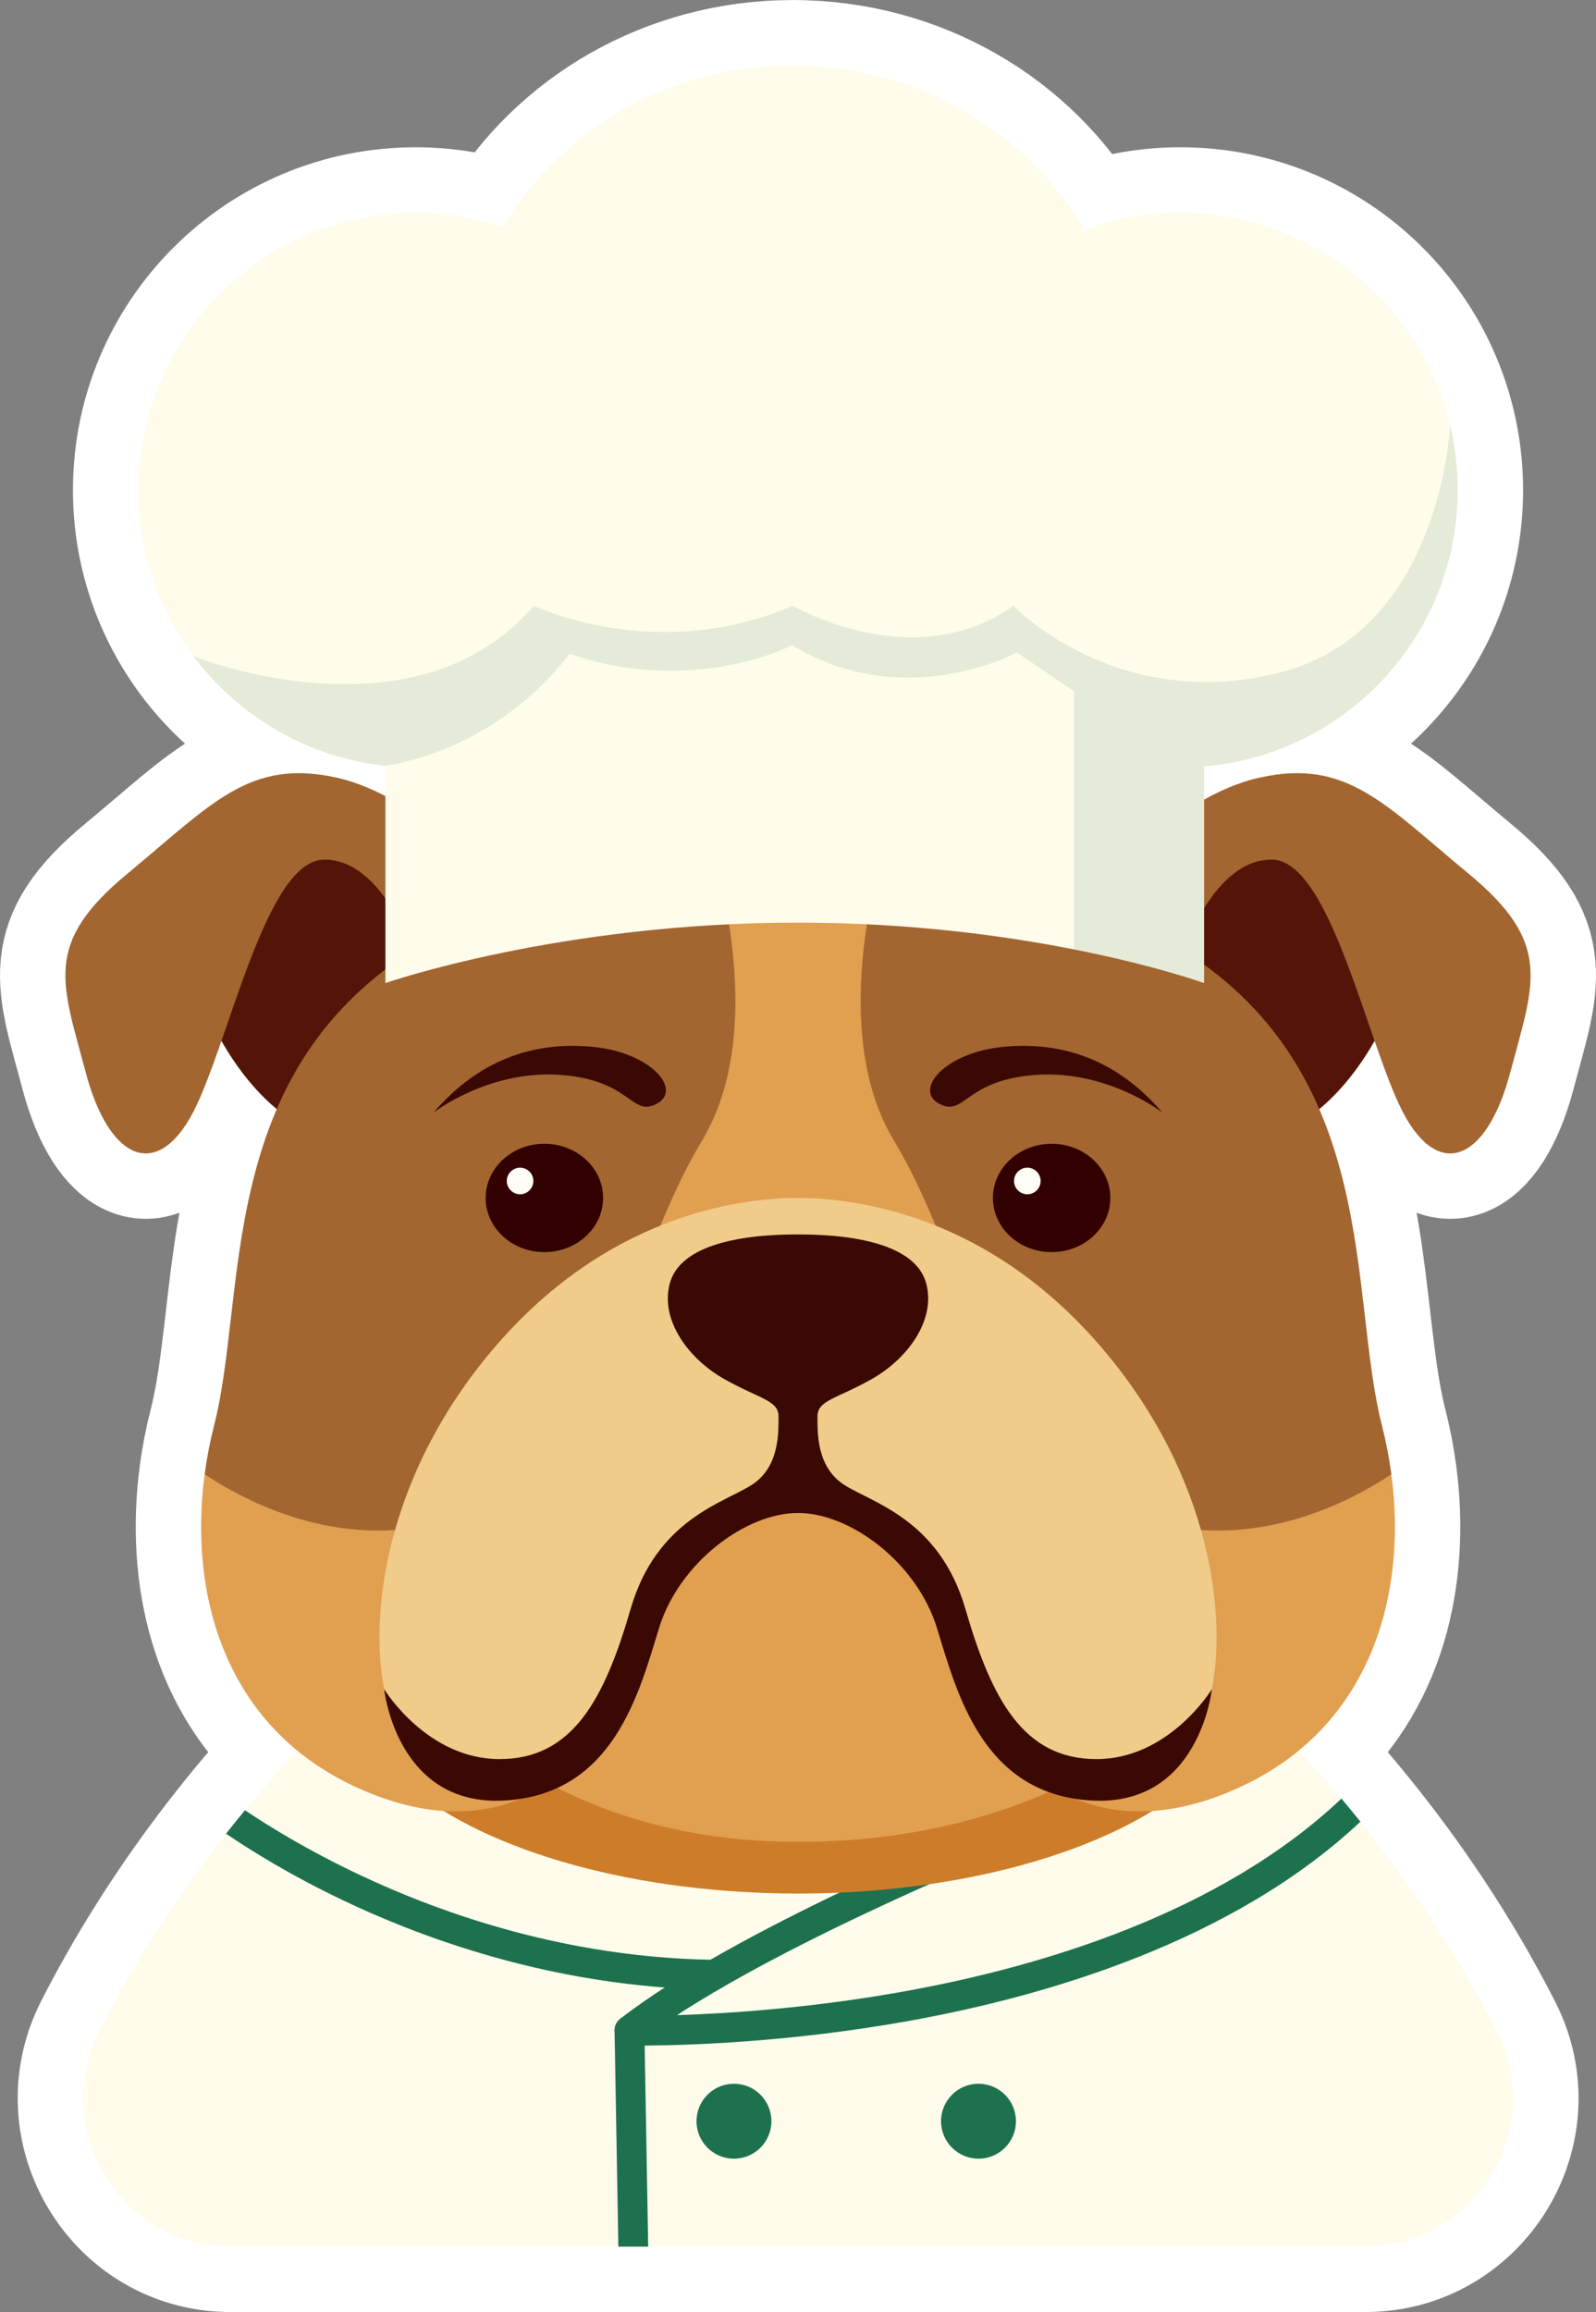 <?xml version="1.0" encoding="UTF-8" standalone="no"?><!DOCTYPE svg PUBLIC "-//W3C//DTD SVG 1.1//EN" "http://www.w3.org/Graphics/SVG/1.1/DTD/svg11.dtd"><svg width="100%" height="100%" viewBox="0 0 366 530" version="1.1" xmlns="http://www.w3.org/2000/svg" xmlns:xlink="http://www.w3.org/1999/xlink" xml:space="preserve" xmlns:serif="http://www.serif.com/" style="fill-rule:evenodd;clip-rule:evenodd;stroke-linecap:round;stroke-linejoin:round;"><rect x="0" y="0" width="366" height="530" fill="#808080" stroke="none"/><g id="background"></g><g id="icon"><g><path id="path3029" d="M181.797,15.01c-28.474,0 -53.32,14.878 -66.5,36.953c-6.281,-2.08 -13.003,-3.203 -19.982,-3.203c-35.119,0 -63.585,28.466 -63.585,63.577c0,14.289 4.715,27.482 12.673,38.102c10.292,13.734 26.011,23.164 43.98,25.107l0,6.957c-3.565,-1.875 -7.345,-3.4 -11.254,-4.262c-19.969,-4.407 -28.559,6.035 -47.943,22.062c-19.392,16.018 -14.986,24.953 -9.529,45.507c5.457,20.545 16.492,24.719 24.617,9.166c2.117,-4.051 4.264,-9.929 6.508,-16.377c2.56,4.506 6.799,10.781 12.695,15.646c-10.81,25.096 -9.405,53.074 -14.382,72.533c-0.929,3.633 -1.661,7.377 -2.161,11.164c-3.044,22.895 2.202,47.667 21.335,63.347c-3.574,3.781 -7.543,8.13 -12.102,13.655c-1.411,1.711 -2.855,3.51 -4.327,5.377c-0.001,0.001 -0.002,0.002 -0.003,0.003c-9.456,12.028 -19.913,27.277 -29.03,45.171c-11.46,22.494 4.721,49.396 29.966,49.484c0.165,0.001 0.328,0 0.493,0l88.537,0l0,0.009l6.844,0l0,-0.009l164.089,0c0.166,0 0.333,0.001 0.499,0c25.131,-0.089 41.461,-26.841 30.078,-49.247c-9.853,-19.392 -21.285,-35.689 -31.333,-48.153c0,0 0.001,-0.001 0.002,-0.002c-1.489,-1.85 -2.944,-3.614 -4.364,-5.293c-0.001,0.001 -0.002,0.002 -0.002,0.002c-0.001,0 -0.002,-0.001 -0.002,-0.002c-3.661,-4.328 -6.903,-7.877 -9.863,-11.012c19.118,-15.68 24.365,-40.443 21.321,-63.33c-0.499,-3.788 -1.229,-7.523 -2.158,-11.164c-4.977,-19.459 -3.574,-47.438 -14.385,-72.534c5.898,-4.869 10.137,-11.147 12.696,-15.653c2.245,6.451 4.391,12.332 6.508,16.385c8.126,15.553 19.152,11.38 24.609,-9.166c5.457,-20.555 9.863,-29.49 -9.52,-45.507c-19.384,-16.027 -27.974,-26.469 -47.943,-22.062c-4.466,0.985 -8.758,2.844 -12.757,5.097l0,-7.648c32.579,-2.751 58.158,-30.063 58.158,-63.354c0,-5.111 -0.602,-10.08 -1.745,-14.843l-0.002,0l-0.005,-0.005c-6.679,-27.954 -31.827,-48.729 -61.834,-48.729c-7.726,0 -15.129,1.375 -21.979,3.9c-13.07,-22.458 -38.138,-37.65 -66.919,-37.65Z" style="fill:#fff;fill-rule:nonzero;stroke:#fff;stroke-width:30px;"/><g id="_1"><path id="path8" d="M343.315,465.734c11.383,22.406 -4.948,49.158 -30.08,49.247c-0.166,0 -0.332,0.001 -0.498,0.001l-259.47,0c-0.165,0 -0.329,-0.001 -0.494,-0.001c-25.244,-0.089 -41.424,-26.991 -29.965,-49.485c9.116,-17.893 19.572,-33.142 29.029,-45.17c1.472,-1.868 2.919,-3.668 4.33,-5.38c13.367,-16.199 23.774,-25.219 23.774,-25.219l103.065,14.469l103.056,-14.469c0,0 9.27,8.039 21.553,22.56c1.42,1.678 2.874,3.443 4.364,5.293c10.049,12.465 21.482,28.761 31.335,48.154Z" style="fill:#fffceb;fill-rule:nonzero;"/><g><circle id="circle10" cx="168.314" cy="486.235" r="8.588" style="fill:#1e714e;"/><circle id="circle12" cx="224.394" cy="486.235" r="8.588" style="fill:#1e714e;"/><path id="path14" d="M209.305,463.087c-28.32,5.165 -52.61,5.767 -61.466,5.802l0.809,46.101l-6.844,0l-0.869,-49.492c-0.009,-0.25 0.026,-0.499 0.077,-0.758c0.009,-0.043 0.018,-0.086 0.035,-0.137c0.086,-0.362 0.24,-0.715 0.456,-1.041c0.051,-0.086 0.111,-0.165 0.18,-0.25c0.078,-0.103 0.172,-0.208 0.267,-0.302c0.086,-0.095 0.189,-0.18 0.302,-0.267c0.619,-0.482 1.394,-0.741 2.195,-0.715c0.112,0 4.088,0.094 10.827,-0.112c11.483,-0.361 30.961,-1.574 52.944,-5.595c30.35,-5.542 71.51,-17.662 99.399,-44.035c1.42,1.678 2.874,3.443 4.364,5.293c-29.136,27.32 -71.467,39.809 -102.678,45.507l0.001,0Z" style="fill:#1e714e;fill-rule:nonzero;"/><path id="path16" d="M144.36,468.863c-1.019,0 -2.026,-0.452 -2.701,-1.317c-1.163,-1.491 -0.896,-3.64 0.594,-4.803c26.066,-20.325 81.996,-43.129 84.364,-44.091c1.753,-0.711 3.747,0.133 4.457,1.884c0.711,1.751 -0.132,3.746 -1.884,4.457c-0.571,0.233 -57.417,23.411 -82.73,43.148c-0.625,0.487 -1.367,0.723 -2.101,0.723Z" style="fill:#1e714e;fill-rule:nonzero;"/><path id="path18" d="M167.242,452.712c-0.02,1.286 -0.746,2.401 -1.799,2.97c-0.486,0.26 -1.033,0.404 -1.621,0.404l-0.048,0c-3.847,-0.055 -7.624,-0.226 -11.332,-0.5c-30.911,-2.313 -56.797,-11.886 -73.768,-19.981c-12.113,-5.775 -21.255,-11.482 -26.831,-15.28c1.471,-1.868 2.915,-3.661 4.331,-5.379c5.488,3.695 14.384,9.177 26.017,14.686c19.975,9.45 48.004,18.962 80.727,19.592c0.315,0.013 0.63,0.013 0.951,0.02c1.889,0.027 3.394,1.581 3.374,3.47Z" style="fill:#1e714e;fill-rule:nonzero;"/></g><ellipse id="ellipse20" cx="183.001" cy="385.292" rx="102.742" ry="48.758" style="fill:#cd7d29;"/><path id="path22" d="M47.871,232.805c0,0 10.216,25.075 30.184,28.442c19.968,3.367 41.562,-39.238 34.828,-47.249c-6.733,-8.01 -17.53,-18.226 -27.977,-22.87c-10.449,-4.644 -6.85,-12.423 -18.575,-4.296c-11.725,8.127 -18.459,45.972 -18.459,45.972Z" style="fill:#541508;fill-rule:nonzero;"/><path id="path24" d="M318.132,232.805c0,0 -10.216,25.075 -30.184,28.442c-19.967,3.367 -41.56,-39.238 -34.828,-47.249c6.734,-8.01 17.53,-18.226 27.979,-22.87c10.449,-4.644 6.849,-12.423 18.575,-4.296c11.725,8.127 18.458,45.972 18.458,45.972Z" style="fill:#541508;fill-rule:nonzero;"/><path id="path26" d="M284.696,409.499c-33.956,15.846 -50.843,-6.266 -50.843,-6.266l-50.852,-8.711l-50.845,8.711c0,0 -16.896,22.112 -50.852,6.266c-29.833,-13.927 -38.019,-44.113 -34.369,-71.554l115.658,-146.704c6.352,-0.724 13.186,-1.163 20.408,-1.163c7.221,0 14.056,0.439 20.407,1.163l115.667,146.704c3.651,27.44 -4.544,57.627 -34.378,71.554Z" style="fill:#e19f50;fill-rule:nonzero;"/><path id="path28" d="M346.343,245.812c-5.457,20.546 -16.484,24.72 -24.609,9.167c-8.125,-15.553 -16.604,-57.696 -29.954,-57.929c-13.35,-0.231 -20.313,20.9 -20.313,20.9c45.275,28.731 37.787,78.878 45.447,108.832c0.929,3.64 1.661,7.377 2.16,11.163c-11.069,7.325 -32.519,17.801 -57.119,10.33c-35.892,-10.898 -37.631,-54.683 -56.963,-86.84c-12.593,-20.943 -7.007,-51.464 -1.584,-70.193c29.497,3.34 48.665,12.773 48.665,12.773c0,0 16.836,-21.363 36.806,-25.771c19.969,-4.407 28.56,6.034 47.943,22.061c19.384,16.018 14.977,24.953 9.521,45.507Z" style="fill:#a36630;fill-rule:nonzero;"/><path id="path30" d="M161.008,261.434c-19.324,32.157 -21.063,75.942 -56.965,86.84c-24.6,7.471 -46.05,-3.005 -57.11,-10.33c0.499,-3.786 1.231,-7.531 2.16,-11.163c7.662,-29.954 0.172,-80.101 45.447,-108.832c0,0 -6.963,-21.131 -20.313,-20.9c-13.35,0.233 -21.829,42.376 -29.954,57.929c-8.125,15.553 -19.159,11.379 -24.617,-9.167c-5.457,-20.555 -9.864,-29.489 9.529,-45.507c19.383,-16.028 27.973,-26.468 47.943,-22.061c19.969,4.407 36.797,25.771 36.797,25.771c0,0 19.178,-9.433 48.667,-12.773c5.422,18.729 11.009,49.251 -1.584,70.193Z" style="fill:#a36630;fill-rule:nonzero;"/><path id="path32" d="M109.342,397.133c0,0 23.856,25.077 73.66,25.077c49.805,0 75.925,-22.116 75.925,-22.116c0,0 -7.139,-51.022 -9.056,-60.601c-1.915,-9.577 -22.637,-29.429 -37.439,-28.384c-14.802,1.044 -33.957,2.438 -53.112,8.707c-19.155,6.269 -33.609,9.577 -40.052,23.856c-6.443,14.279 -9.926,53.46 -9.926,53.46Z" style="fill:#e19f50;fill-rule:nonzero;"/><ellipse id="ellipse34" cx="241.164" cy="274.598" rx="13.467" ry="12.421" style="fill:#320001;"/><circle id="circle36" cx="235.592" cy="270.71" r="3.047" style="fill:#fffdf7;"/><ellipse id="ellipse38" cx="124.84" cy="274.598" rx="13.467" ry="12.421" style="fill:#320001;"/><circle id="circle40" cx="119.268" cy="270.71" r="3.047" style="fill:#fffdf7;"/><path id="path42" d="M277.902,387.217c-3.648,18.449 -26.984,21.759 -26.984,21.759c0,0 -16.197,-0.869 -25.598,-19.503c-9.406,-18.633 -9.929,-30.127 -20.026,-37.613c-10.102,-7.488 -22.292,-10.799 -22.292,-10.799c0,0 -12.19,3.311 -22.292,10.799c-10.096,7.487 -10.618,18.98 -20.024,37.613c-9.401,18.634 -25.598,19.503 -25.598,19.503c0,0 -23.336,-3.311 -26.984,-21.759c-3.649,-18.449 1.039,-51.38 27.158,-80.459c26.121,-29.083 55.9,-32.157 67.741,-32.157c11.843,0 41.622,3.074 67.741,32.157c26.121,29.079 30.809,62.01 27.159,80.459Z" style="fill:#f0cb8a;fill-rule:nonzero;"/><path id="path44" d="M277.902,387.217c-0.068,0.655 -3.09,26.969 -27.681,25.504c-24.902,-1.482 -30.738,-24.555 -35.351,-39.529c-4.613,-14.98 -19.852,-26.383 -31.868,-26.383c-12.015,0 -27.253,11.404 -31.867,26.383c-4.613,14.973 -10.45,38.047 -35.351,39.529c-24.587,1.465 -27.613,-24.849 -27.681,-25.504c0.301,0.485 10.012,16.013 26.462,16.013c16.72,0 24.033,-13.672 30.043,-34.392c6.006,-20.722 21.618,-24.406 27.887,-28.53c6.269,-4.123 6.036,-11.9 6.036,-15.617c0,-3.712 -4.176,-3.944 -12.364,-8.531c-8.183,-4.587 -14.768,-13.408 -12.597,-21.855c2.178,-8.447 14.806,-11.347 29.431,-11.347c14.627,0 27.255,2.901 29.431,11.347c2.178,8.446 -4.414,17.267 -12.597,21.855c-8.188,4.586 -12.364,4.819 -12.364,8.531c0,3.717 -0.231,11.494 6.038,15.617c6.269,4.123 21.881,7.808 27.891,28.53c6.006,20.721 13.319,34.392 30.038,34.392c16.456,0 26.162,-15.528 26.463,-16.013Z" style="fill:#3b0904;fill-rule:nonzero;"/><path id="path46" d="M266.588,255.038c0,0 -12.595,-9.811 -29.023,-8.649c-16.427,1.16 -16.254,9.752 -22.174,6.618c-5.921,-3.134 1.16,-11.784 14.859,-13.06c13.699,-1.278 26.121,3.192 36.337,15.092Z" style="fill:#3b0904;fill-rule:nonzero;"/><path id="path48" d="M99.414,255.038c0,0 12.597,-9.811 29.024,-8.649c16.426,1.16 16.252,9.752 22.174,6.618c5.92,-3.134 -1.162,-11.784 -14.861,-13.06c-13.698,-1.278 -26.121,3.192 -36.337,15.092Z" style="fill:#3b0904;fill-rule:nonzero;"/><path id="path50" d="M334.281,112.338c0,33.292 -25.58,60.602 -58.159,63.354l0,49.653c0,0 -11.073,-4.01 -29.837,-7.719c-16.122,-3.181 -37.931,-6.138 -63.278,-6.138c-54.847,0 -94.625,13.857 -94.625,13.857l0,-49.797c-17.97,-1.944 -33.688,-11.374 -43.98,-25.108c-7.96,-10.62 -12.674,-23.813 -12.674,-38.102c0,-35.111 28.467,-63.578 63.585,-63.578c6.981,0 13.701,1.122 19.982,3.202c13.179,-22.076 38.026,-36.952 66.5,-36.952c28.782,0 53.848,15.191 66.919,37.65c6.849,-2.524 14.253,-3.9 21.979,-3.9c30.008,0 55.155,20.776 61.834,48.729l0.007,0.007c1.143,4.762 1.746,9.731 1.746,14.842Z" style="fill:#fffceb;fill-rule:nonzero;"/><path id="path52" d="M334.281,112.338c0,33.292 -25.58,60.602 -58.159,63.354l0,49.653c0,0 -11.073,-4.01 -29.837,-7.719l0,-59.179l-13.103,-8.889c0,0 -25.622,14.014 -51.536,-1.657c0,0 -22.445,11.75 -51.076,1.957c0,0 -14.309,20.94 -42.187,25.69c-17.97,-1.944 -33.688,-11.374 -43.98,-25.107c0,0 50.611,20.364 78.03,-11.579c0,0 28.023,13.556 59.363,0c0,0 27.729,16.272 50.625,0c0,0 23.506,24.71 60.876,15.369c37.362,-9.347 39.231,-56.742 39.231,-56.742l0.007,0.007c1.143,4.762 1.746,9.731 1.746,14.842Z" style="fill:#1e714e;fill-opacity:0.12;fill-rule:nonzero;"/></g></g></g></svg>